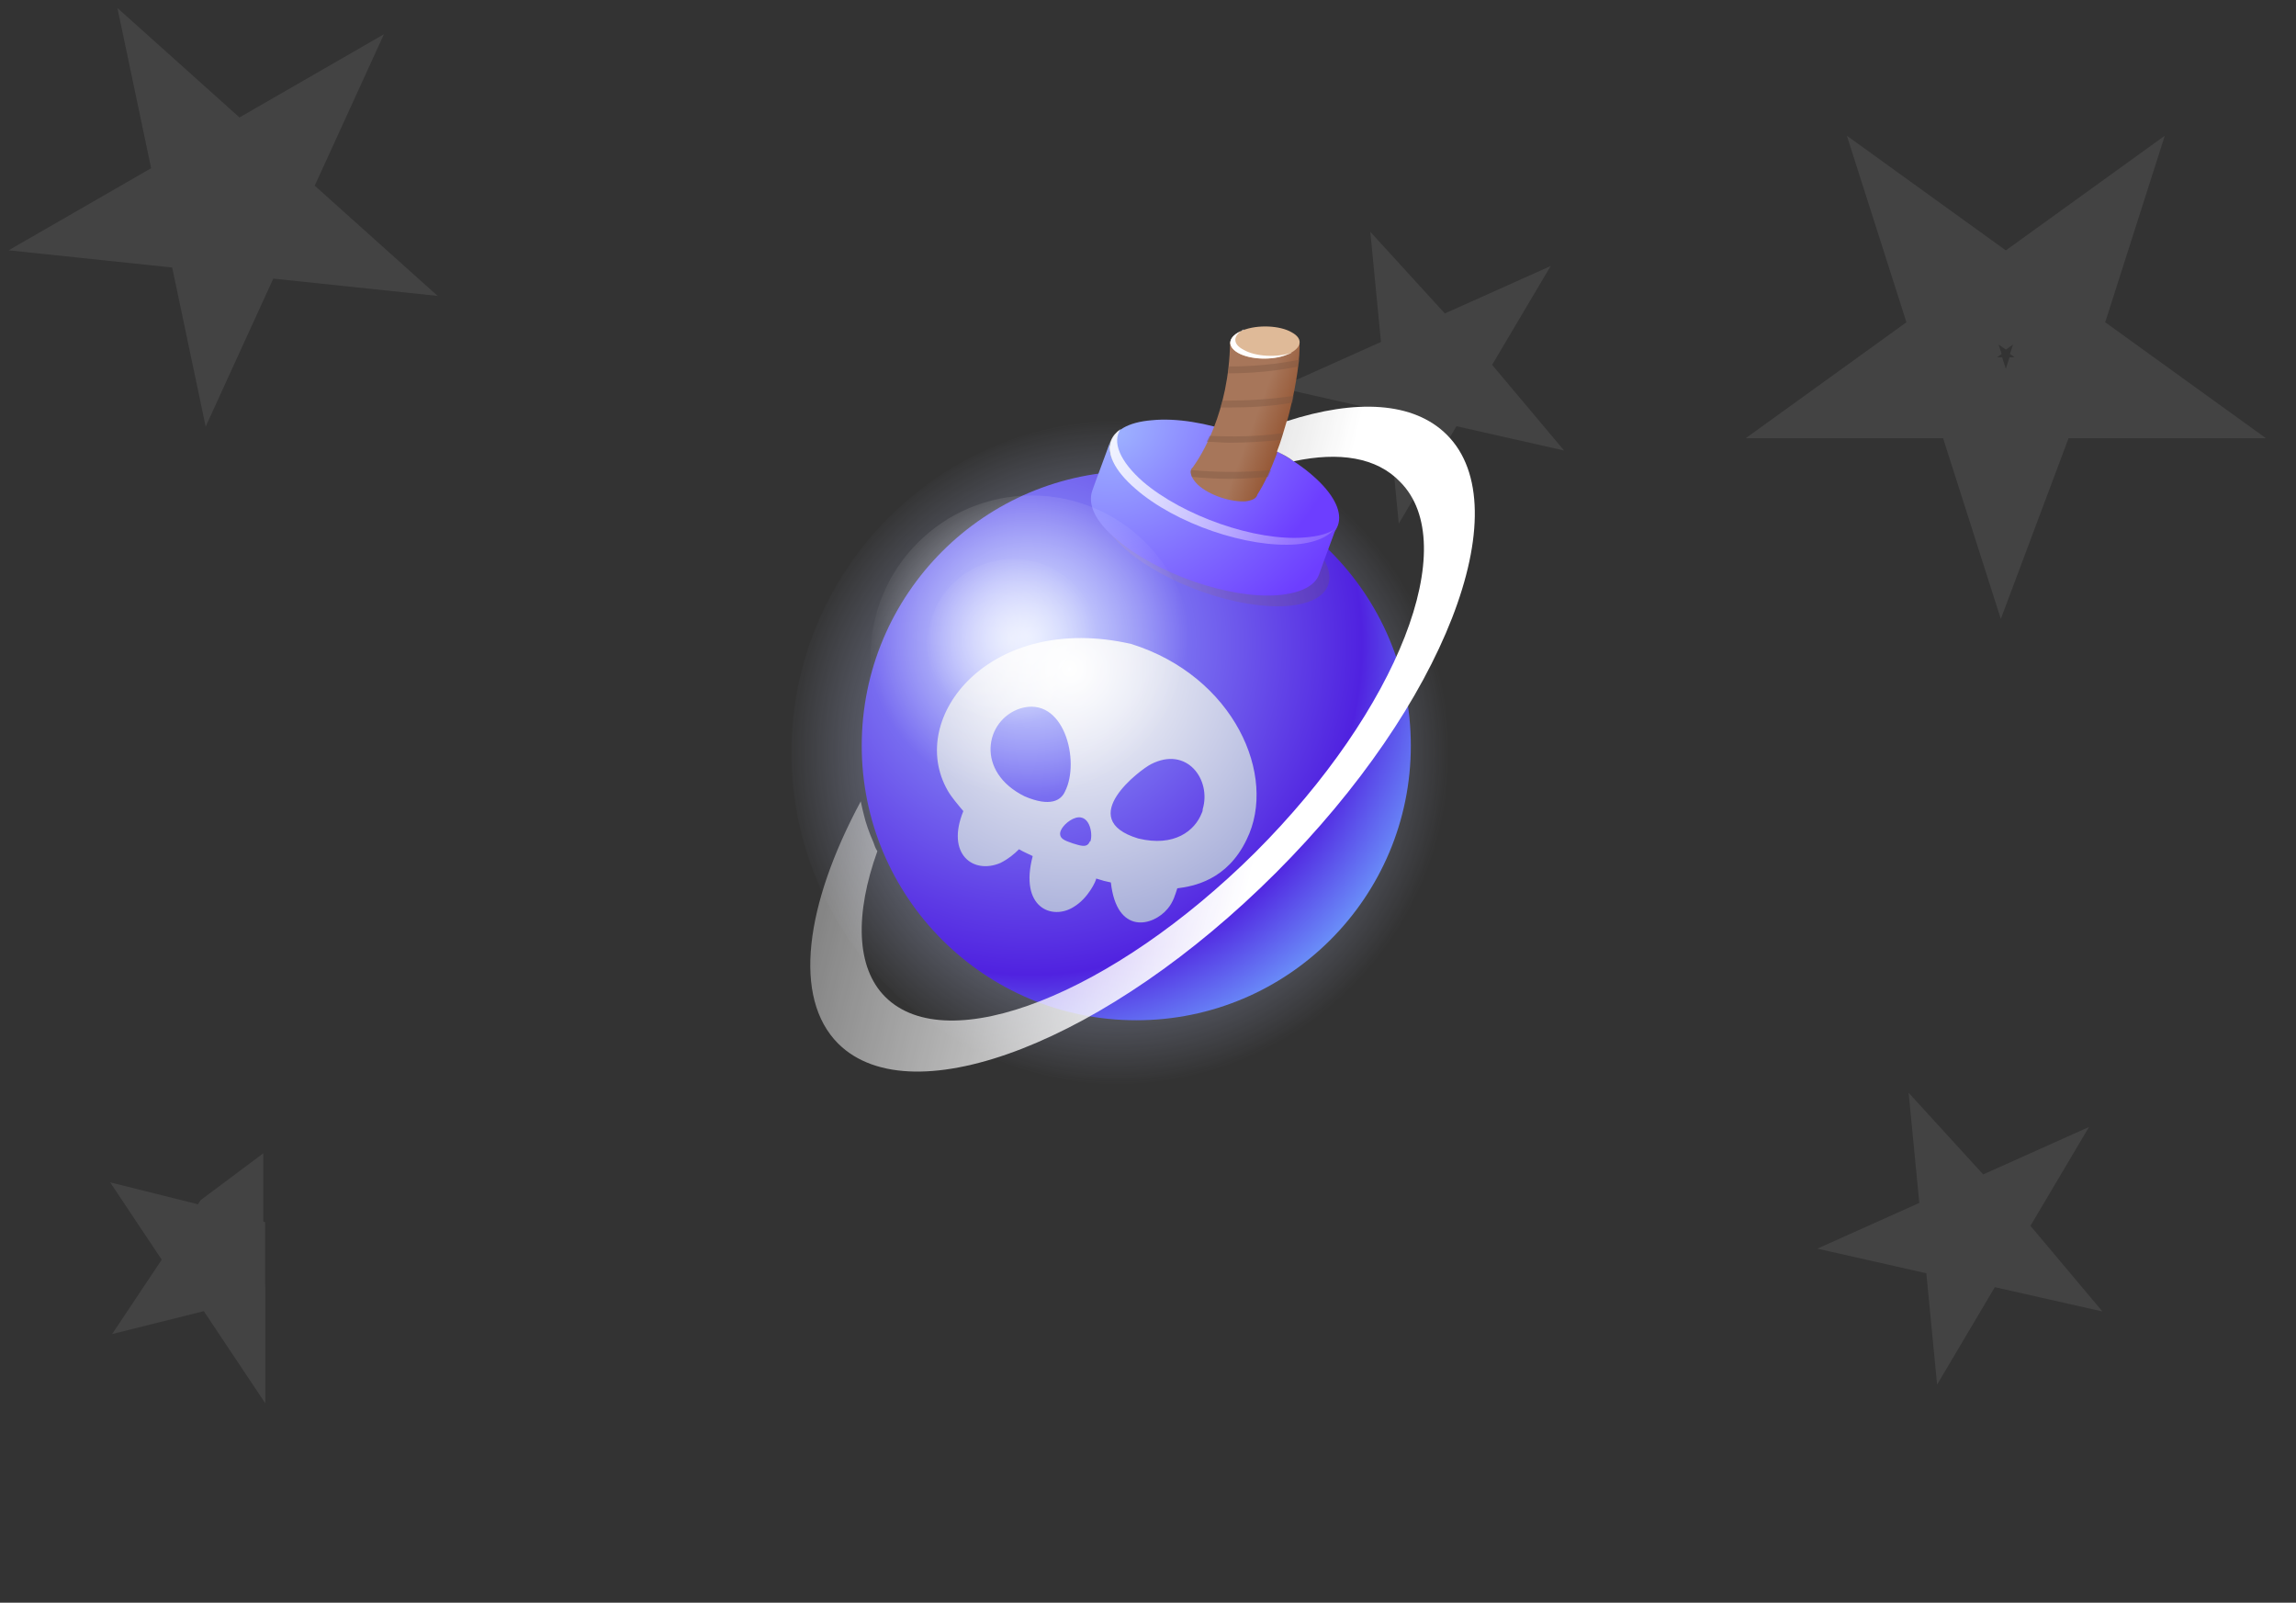 <svg xmlns="http://www.w3.org/2000/svg" xmlns:xlink="http://www.w3.org/1999/xlink" enable-background="new 0 0 235 164" viewBox="0 0 235 164"><rect x="0" y="0" width="235" height="164" fill="#333333" stroke="none"/><clipPath id="a"><path d="m0 0h232v163.4h-232z"/></clipPath><radialGradient id="b" cx="-7024.118" cy="-209.882" gradientTransform="matrix(0 34 -34 0 -7020.999 238897)" gradientUnits="userSpaceOnUse" r="1"><stop offset="0" stop-color="#c6d0ff"/><stop offset="1" stop-color="#c6d0ff" stop-opacity="0"/></radialGradient><radialGradient id="c" cx="105.495" cy="65.838" gradientUnits="userSpaceOnUse" r="45.492"><stop offset="0" stop-color="#9db1ff"/><stop offset=".745" stop-color="#5022e0"/><stop offset="1" stop-color="#71aaff"/></radialGradient><linearGradient id="d" gradientUnits="userSpaceOnUse" x1="117.11" x2="152.737" y1="56.589" y2="51.477"><stop offset="0" stop-color="#9a89cc"/><stop offset=".23" stop-color="#7a5da8"/><stop offset="1" stop-color="#362761"/></linearGradient><radialGradient id="e" cx="-6921.09" cy="-54.831" gradientTransform="matrix(26.935 24.573 -24.573 26.935 185180.828 171617.125)" gradientUnits="userSpaceOnUse" r="1"><stop offset="0" stop-color="#fff"/><stop offset="1" stop-color="#8992cc"/></radialGradient><linearGradient id="f"><stop offset="0" stop-color="#9db1ff"/><stop offset="1" stop-color="#6d3eff"/></linearGradient><radialGradient id="g" cx="-6768.978" cy="-128.937" gradientTransform="matrix(11.739 16.012 -21.929 16.077 76747.906 110503.422)" gradientUnits="userSpaceOnUse" r="1" xlink:href="#f"/><linearGradient id="h"><stop offset="0" stop-color="#fff"/><stop offset="1" stop-color="#fff" stop-opacity="0"/></linearGradient><linearGradient id="i" gradientUnits="userSpaceOnUse" x1="108.29" x2="142.69" xlink:href="#h" y1="46.379" y2="55.179"/><radialGradient id="j" cx="-6835.248" cy="-129.55" gradientTransform="matrix(12.636 19.746 -25.748 16.477 83148.203 137147.578)" gradientUnits="userSpaceOnUse" r="1" xlink:href="#f"/><linearGradient id="k" gradientUnits="userSpaceOnUse" x1="128.465" x2="131.665" y1="42.763" y2="43.963"><stop offset="0" stop-color="#a7765a"/><stop offset="1" stop-color="#965836"/></linearGradient><radialGradient id="l" cx="-6904.835" cy="-433.648" gradientTransform="matrix(0 16.456 -16.456 0 -7030.388 113691.094)" gradientUnits="userSpaceOnUse" r="1" xlink:href="#h"/><radialGradient id="m" cx="-6704.752" cy="-808.987" gradientTransform="matrix(0 8.821 -8.821 0 -7032.333 59208)" gradientUnits="userSpaceOnUse" r="1" xlink:href="#h"/><linearGradient id="n" gradientUnits="userSpaceOnUse" x1="130.587" x2="62.715" xlink:href="#h" y1="78.924" y2="62.555"/><g clip-path="url(#a)" fill="none" stroke="#fff"><path d="m20.9 16.2 2.9 2.6 3.3-1.9-1.6 3.5 2.9 2.6-3.8-.4-1.6 3.5-.8-3.8-3.8-.4 3.3-1.9z" opacity=".08" stroke-width="11.047"/><path d="m23.5 124.9v.4l.1 2.4 2.3.6.4.1-.4.1-2.3.9.1 2.4v.4l-.2-.3-1.5-1.9-2.3.9-.4.1.2-.3 1.3-2-1.5-1.9-.2-.3.4.1 2.3.6 1.3-2z" opacity=".08" stroke-width="6.904"/><path d="m207.8 129.7-3.1-.7-1.9-.4-1 1.7-1.6 2.7-.3-3.1-.2-1.9-1.9-.4-3.1-.7 2.9-1.3 1.8-.8-.2-1.9-.3-3.1 2.1 2.3 1.3 1.4 1.8-.8 2.9-1.3-1.6 2.7-1 1.7 1.3 1.4z" opacity=".08" stroke-width="5.523"/><path d="m152.7 41.6-3.1-.7-1.9-.4-1 1.7-1.6 2.7-.3-3.1-.2-1.9-1.9-.4-3.1-.7 2.9-1.3 1.8-.8-.2-1.9-.3-3.1 2.1 2.3 1.3 1.4 1.8-.8 2.9-1.3-1.6 2.7-1 1.7 1.3 1.4z" opacity=".08" stroke-width="5.523"/><path d="m205.1 50.7-2.3-7.2-.9-2.8h-2.9-7.5l6.1-4.4 2.4-1.7-.9-2.8-2.3-7.2 6.1 4.4 2.4 1.7 2.4-1.7 6.1-4.4-2.3 7.2-.9 2.8 2.4 1.7 6.1 4.4h-7.5-2.9l-.9 2.8z" opacity=".08" stroke-width="8.285"/></g><circle cx="115" cy="77" fill="url(#b)" r="34"/><circle cx="116.3" cy="76.3" fill="url(#c)" r="28.1"/><path d="m133.4 54.8c4.1 3.6 3.4 6.8-1.6 7.2s-12.4-2.2-16.5-5.7c-4.1-3.6-3.4-6.8 1.6-7.2 5-.5 12.4 2.1 16.5 5.7z" fill="url(#d)" opacity=".4"/><path d="m111.5 86.2c-.3.6-1 .3-1.7.1-.9-.3-1.3-.5-1.3-1 0-.4.5-1.1 1.3-1.5 1.7-.8 2.1 1.5 1.8 2.3-.1 0-.1.1-.1.1m-2.5-5.2c-.4.9-1.5 1.6-4.1.5-5.1-2.5-4.1-7.8-.5-9 4.5-1.4 6.2 5.4 4.6 8.5m14 2.2c-.7 1.8-2.8 3.5-6.5 2.6-6.6-2 .3-7.1 1.3-7.6 3.7-1.9 6.2 1.6 5.3 4.6 0 .1 0 .2-.1.4m4.6 2.7c3.2-6.5-1.3-16.7-11.8-20-14.4-3.3-23.1 7.5-18.8 15 .4.7 1.1 1.5 1.6 2.1-1.8 4.4 1 6.5 3.8 5.3.8-.4 1.4-.9 1.9-1.4.5.3.8.4 1.4.7-1.4 5.3 2 6.6 4.2 5.2 1.5-.9 2.3-2.7 2.3-2.9.6.2 1 .3 1.5.4.6 5.4 4.3 4.5 5.8 2.7.6-.7.8-1.5 1-2.1 1.6-.2 5.1-.8 7.1-5" fill="url(#e)"/><path d="m134.4 48.7c4.1 3.6 3.4 6.8-1.6 7.2s-12.4-2.2-16.5-5.7c-4.1-3.6-3.4-6.8 1.6-7.2 5-.5 12.4 2.1 16.5 5.7z" fill="url(#g)"/><path d="m136.7 54.1c-.7.5-1.8.8-3.2.9-5 .4-12.4-2.2-16.5-5.7-2.4-2.1-3.2-4.1-2.3-5.4-1.9 1.3-1.5 3.7 1.5 6.2 4.1 3.6 11.5 6.1 16.5 5.7 2.1-.1 3.5-.8 4-1.7z" fill="url(#i)"/><path d="m111.8 50.2c.6-1.7 1.3-3.5 1.9-5.2-.5 1.3.3 3.1 2.5 5 4.1 3.6 11.5 6.1 16.5 5.7 2.3-.2 3.7-1 4.2-2.1-.6 1.7-1.3 3.5-1.9 5.2-.4 1.1-1.8 1.9-4.2 2.1-5 .4-12.4-2.2-16.5-5.7-2.2-1.8-3-3.6-2.5-5z" fill="url(#j)"/><path d="m133 35h-7.1c-.1 7.2-3 11.7-3.8 12.8-.1.1-.2.2-.2.3-.1.4.1.9.7 1.5 1.2 1.1 3.4 1.8 4.9 1.7.7-.1 1.1-.3 1.2-.7 2.8-4.4 4.5-12.8 4.3-15.6z" fill="url(#k)"/><path d="m132.2 34c-1.2-.7-3.5-.8-5-.2s-1.7 1.6-.5 2.3 3.5.8 5 .2 1.8-1.6.5-2.3z" fill="#dfba98"/><path d="m127.3 33.7c-1.1.6-1.2 1.5 0 2.1 1.2.7 3.4.8 4.9.3-.1.1-.3.1-.5.2-1.5.6-3.8.5-5-.2s-1-1.7.5-2.3c.1 0 .1-.1.1-.1z" fill="#fff"/><path d="m125.8 41.7c-.3 0-.6 0-.9 0 .1-.2.1-.4.2-.7 2.2 0 4.8-.1 7.3-.5 0 .2-.1.5-.1.7-2.3.4-4.5.5-6.5.5zm7.2-4.9c-2.4.5-4.9.7-7.2.7 0 .2-.1.4-.1.7h.1c2.2 0 4.7-.2 7.1-.7 0-.3.1-.5.1-.7zm-3.2 12c.1-.2.2-.5.3-.7-3 .3-6 .2-8.2 0-.1.2 0 .4.1.7 1.1.1 2.5.2 3.9.2 1.3 0 2.5-.1 3.9-.2zm1.4-3.8c.1-.2.1-.5.2-.7-2.6.4-5.3.4-7.6.3-.1.2-.2.4-.3.6.7 0 1.5.1 2.3.1 1.8 0 3.6-.1 5.4-.3z" fill="#7c5543" opacity=".4"/><circle cx="105.6" cy="67.2" fill="url(#l)" opacity=".7" r="16.5"/><circle cx="103.7" cy="66" fill="url(#m)" opacity=".5" r="8.8"/><path d="m132.4 47.2c-.5-.4-1.1-.7-1.7-1 .4-1 .7-2.1 1-3.1 7.1-2.3 13-2 16.4 1.4 7.5 7.5-.3 27.6-17.5 44.8s-37.2 25-44.8 17.5c-4.7-4.7-3.4-14.2 2.3-24.8.1.5.2.9.3 1.3.2.9.6 2 1 2.9.1.3.2.6.4.9-2.3 6.4-2.2 11.9.8 14.9 6.4 6.4 23.3-.3 37.9-14.8 14.6-14.6 21.2-31.5 14.8-37.9-2.4-2.5-6.2-3.1-10.9-2.1z" fill="url(#n)"/></svg>